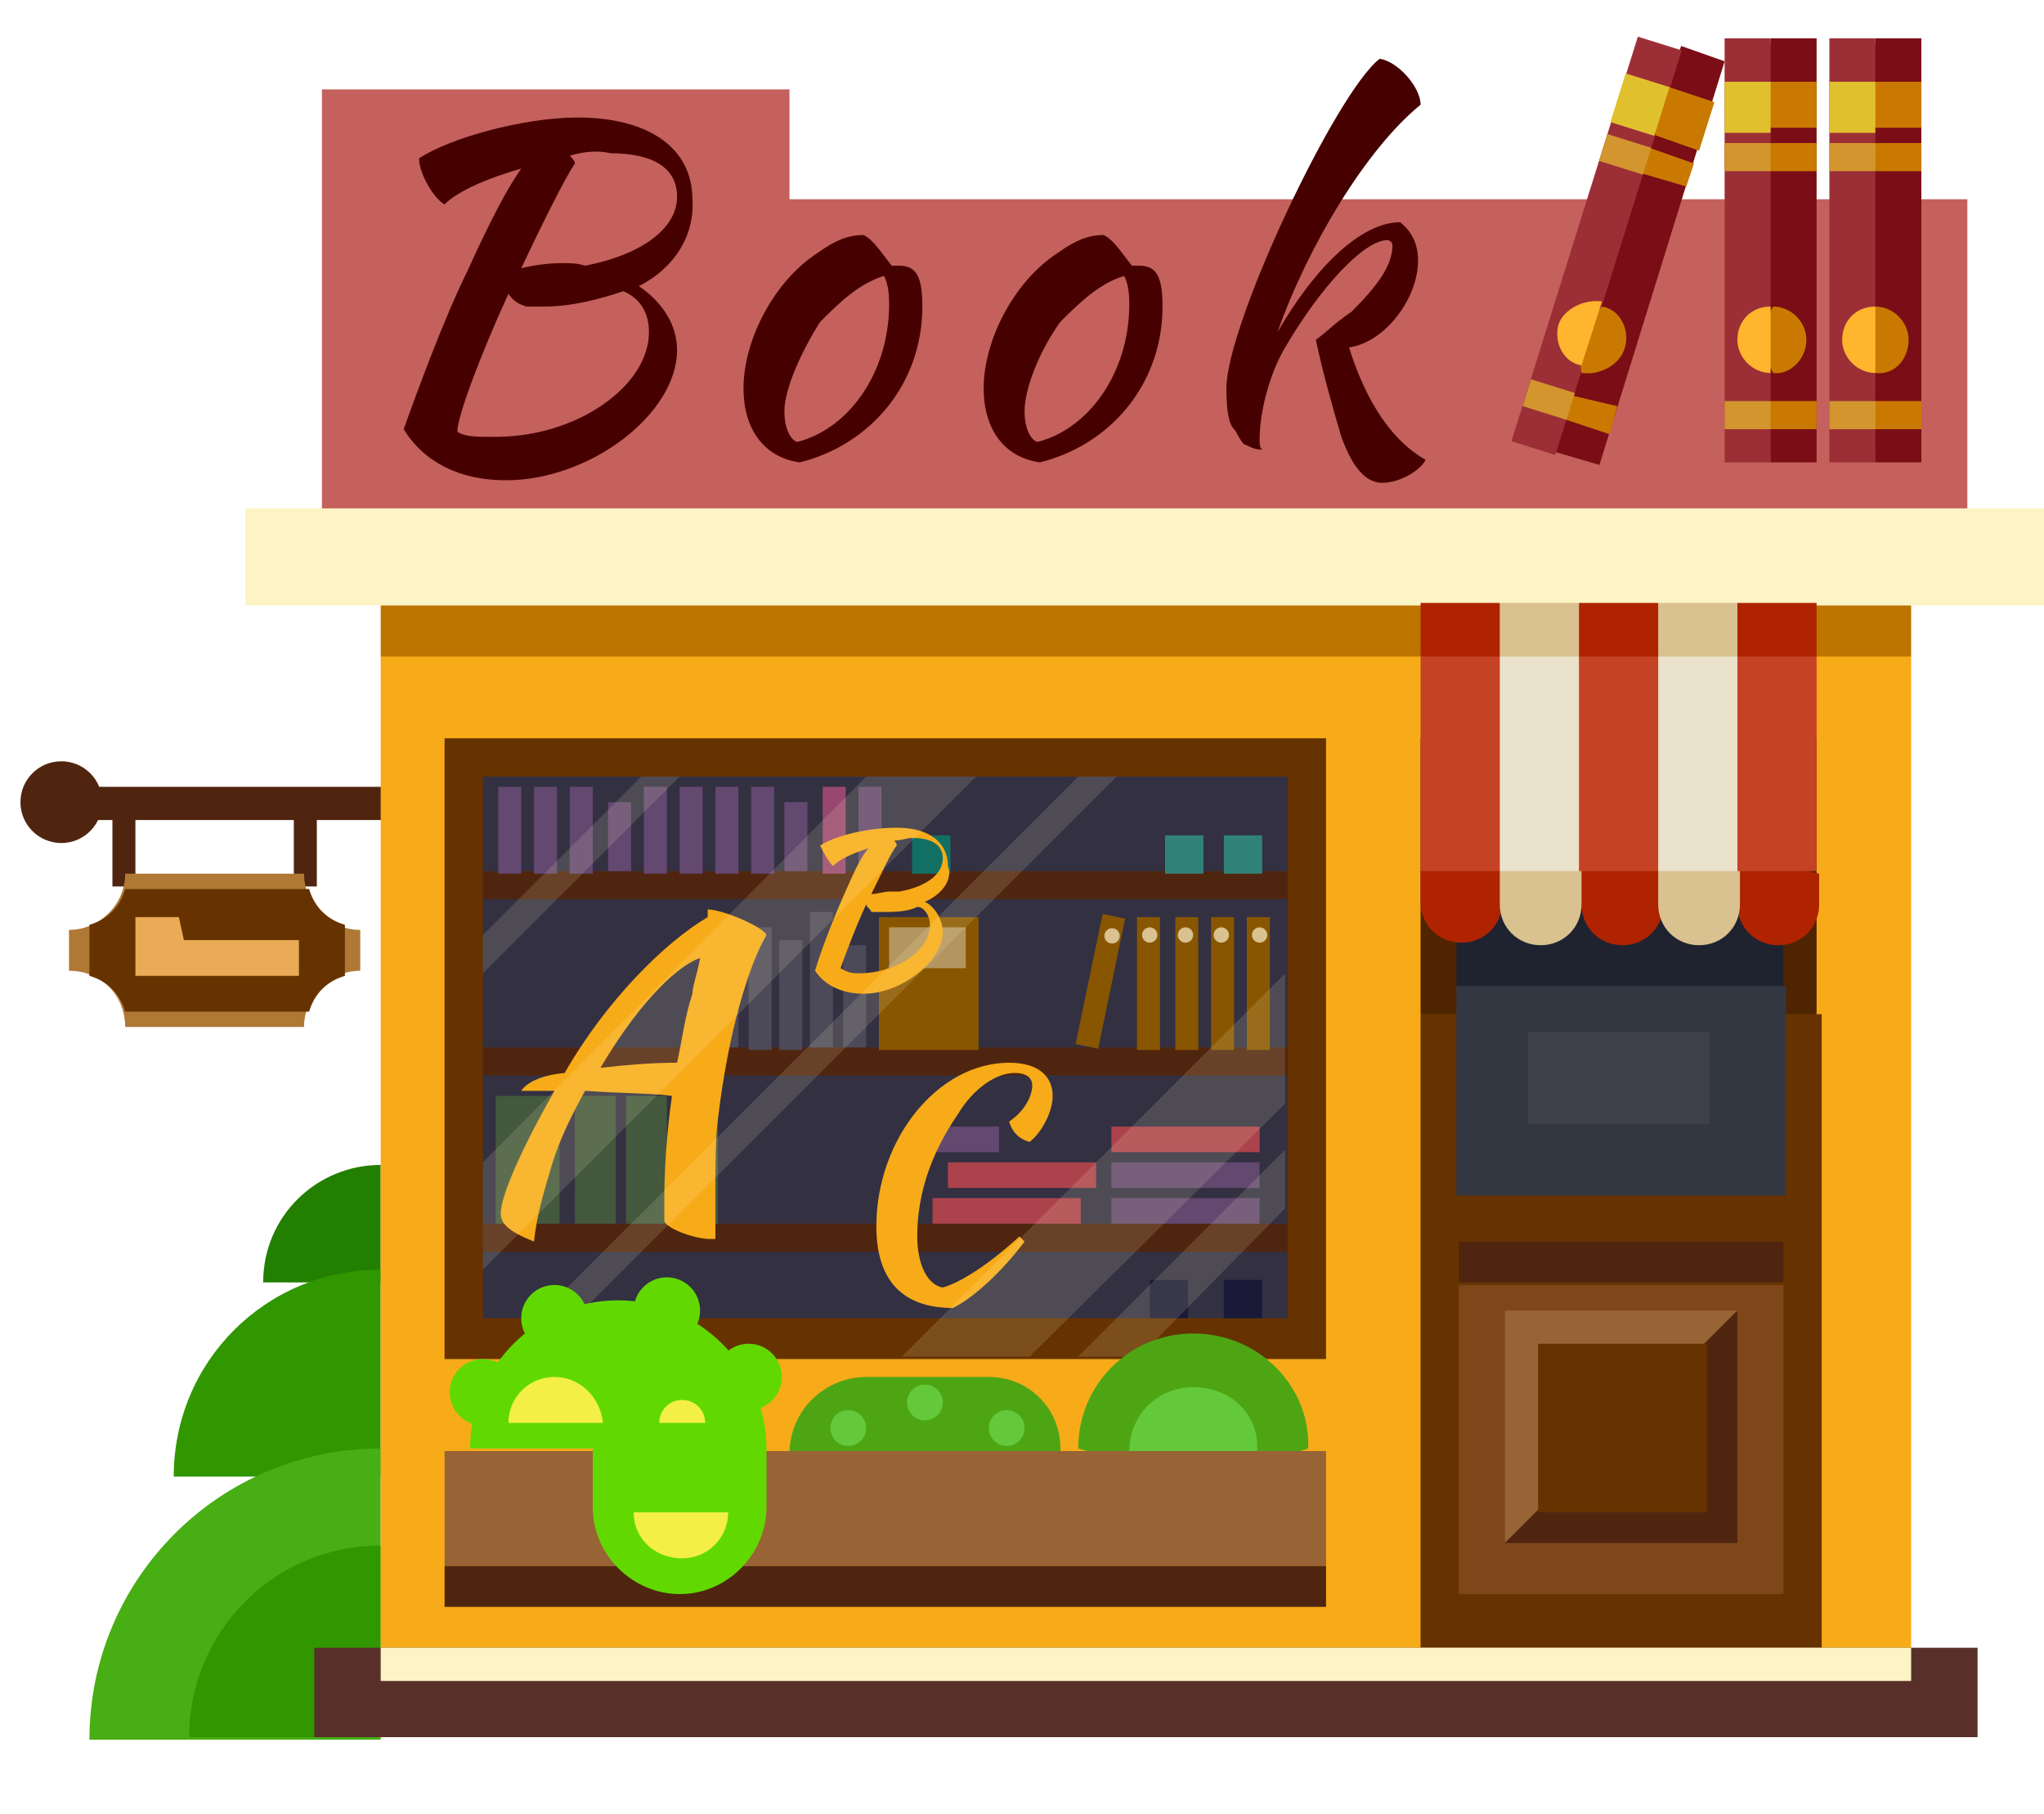 <?xml version="1.0" encoding="utf-8"?>
<!-- Generator: Adobe Illustrator 19.2.1, SVG Export Plug-In . SVG Version: 6.00 Build 0)  -->
<svg version="1.1" id="ëÎÓÈ_1" xmlns="http://www.w3.org/2000/svg" xmlns:xlink="http://www.w3.org/1999/xlink" x="0px" y="0px"
	 width="80px" height="71px" viewBox="0 0 80 71" style="enable-background:new 0 0 80 71;" xml:space="preserve">
<style type="text/css">
	.st0{fill:#237F00;}
	.st1{fill:#309700;}
	.st2{fill:#47AE14;}
	.st3{fill:#50250F;}
	.st4{fill:#F7AB19;}
	.st5{fill:#BD7500;}
	.st6{fill:#FDF4C5;}
	.st7{fill:#C4615C;}
	.st8{fill:#663300;}
	.st9{fill:#333042;}
	.st10{fill:#4E2500;}
	.st11{fill:#1F2330;}
	.st12{fill:#333742;}
	.st13{fill:#AF2300;}
	.st14{fill:#D9C190;}
	.st15{fill:#EAE2CB;}
	.st16{fill:#C54224;}
	.st17{fill:#3E414C;}
	.st18{fill:#AF7835;}
	.st19{fill:#7D4719;}
	.st20{fill:#E9AB56;}
	.st21{fill:#986335;}
	.st22{fill:#583029;}
	.st23{fill:#634870;}
	.st24{fill:#984870;}
	.st25{fill:#885600;}
	.st26{fill:#AC424C;}
	.st27{fill:#308278;}
	.st28{fill:#1A1A38;}
	.st29{fill:#116F63;}
	.st30{fill:#B4955F;}
	.st31{fill:#4C4959;}
	.st32{fill:#43583D;}
	.st33{opacity:0.14;fill:#FDF4C5;enable-background:new    ;}
	.st34{fill:#460000;}
	.st35{fill:#7A0D16;}
	.st36{fill:#9C2F36;}
	.st37{fill:#C97900;}
	.st38{fill:#E1C02E;}
	.st39{fill:#D3952E;}
	.st40{fill:#FFB52E;}
	.st41{fill:#4EA514;}
	.st42{fill:#63C93B;}
	.st43{fill:#61D901;}
	.st44{fill:#F3EF47;}
</style>
<g>
	<g>
		<path class="st0" d="M14.9,45.6c-2.5,0-4.6,2-4.6,4.6h4.6V45.6z"/>
	</g>
	<g>
		<path class="st1" d="M14.9,49.7c-4.5,0-8.1,3.6-8.1,8.1h8.1V49.7z"/>
	</g>
	<g>
		<path class="st2" d="M14.9,56.7c-6.3,0-11.4,5.1-11.4,11.4h11.4V56.7z"/>
	</g>
	<g>
		<path class="st1" d="M14.9,60.5c-4.2,0-7.5,3.4-7.5,7.5h7.5V60.5z"/>
	</g>
	<rect x="2.4" y="30.8" class="st3" width="12.9" height="1.3"/>
	<polygon class="st4" points="74.8,65 14.9,65 14.9,25.7 44.5,23.7 74.8,25.7 	"/>
	<polygon class="st5" points="74.8,25.7 14.9,25.7 14.9,23.6 45.6,21.8 74.8,23.6 	"/>
	<rect x="9.6" y="19.9" class="st6" width="70.4" height="3.8"/>
	<polygon class="st7" points="30.9,7.8 30.9,3.5 12.6,3.5 12.6,19.9 41.1,19.9 42.2,19.9 77,19.9 77,7.8 	"/>
	<rect x="17.4" y="28.9" class="st8" width="34.5" height="24.3"/>
	<rect x="18.9" y="30.4" class="st9" width="31.5" height="21.2"/>
	<g>
		<polygon class="st10" points="71.1,28.9 55.6,28.9 55.6,39.7 63.8,41 71.1,39.7 		"/>
		<rect x="55.6" y="39.7" class="st8" width="15.7" height="24.8"/>
	</g>
	<g>
		<polygon class="st11" points="69.8,30.4 57,30.4 57,38.6 63.4,39.9 69.8,38.6 		"/>
		<rect x="57" y="38.6" class="st12" width="12.9" height="8.2"/>
	</g>
	<g>
		<path class="st13" d="M55.6,34.1v1.2c0,0.9,0.7,1.6,1.6,1.6c0.9,0,1.6-0.7,1.6-1.6l0.7-2L55.6,34.1z"/>
		<path class="st13" d="M61.2,33.6l0.7,1.8c0,0.9,0.7,1.6,1.6,1.6c0.9,0,1.6-0.7,1.6-1.6l0.7-1.8H61.2z"/>
		<path class="st13" d="M68,35.4c0,0.9,0.7,1.6,1.6,1.6c0.9,0,1.6-0.7,1.6-1.6v-1.2l-3.9-0.9L68,35.4z"/>
		<polygon class="st13" points="58.7,23.6 55.6,23.6 55.6,25.7 59.3,26.7 		"/>
		<polygon class="st13" points="71.1,25.7 71.1,23.6 68,23.6 67.4,26.6 		"/>
		<polygon class="st13" points="65.2,26.3 64.9,23.6 61.8,23.6 61.4,26.3 		"/>
		<rect x="58.7" y="23.6" class="st14" width="3.1" height="2.6"/>
		<rect x="64.9" y="23.6" class="st14" width="3.1" height="2.6"/>
		<path class="st14" d="M58.7,33.6v1.8c0,0.9,0.7,1.6,1.6,1.6c0.9,0,1.6-0.7,1.6-1.6v-1.8H58.7z"/>
		<path class="st14" d="M64.9,33.6v1.8c0,0.9,0.7,1.6,1.6,1.6c0.9,0,1.6-0.7,1.6-1.6v-1.8H64.9z"/>
		<polygon class="st15" points="64.9,34.1 68,34.1 68.4,29.8 68,25.7 64.9,25.7 64.4,29.7 		"/>
		<polygon class="st15" points="58.7,34.1 61.8,34.1 62.2,29.8 61.8,25.7 58.7,25.7 58.2,29.7 		"/>
		<rect x="55.6" y="25.7" class="st16" width="3.1" height="8.4"/>
		<rect x="61.8" y="25.7" class="st16" width="3.1" height="8.4"/>
		<rect x="68" y="25.7" class="st16" width="3.1" height="8.4"/>
	</g>
	<circle class="st3" cx="2.4" cy="31.4" r="1.6"/>
	<rect x="59.8" y="40.4" class="st17" width="7.1" height="3.6"/>
	<rect x="4.4" y="31.6" class="st3" width="0.9" height="3.1"/>
	<rect x="11.5" y="31.6" class="st3" width="0.9" height="3.1"/>
	<path class="st18" d="M11.9,40.2h-7C4.9,39,4,38,2.7,38v-1.6c1.2,0,2.2-1,2.2-2.2h7c0,1.2,1,2.2,2.2,2.2V38
		C12.9,38,11.9,39,11.9,40.2z"/>
	<path class="st8" d="M4.9,39.6c-0.2-0.7-0.7-1.2-1.4-1.4v-2c0.7-0.2,1.2-0.7,1.4-1.4h7.2c0.2,0.7,0.7,1.2,1.4,1.4v2
		c-0.7,0.2-1.2,0.7-1.4,1.4H4.9z"/>
	<rect x="57.1" y="48.6" class="st3" width="12.7" height="1.6"/>
	<rect x="57.1" y="50.3" class="st19" width="12.7" height="12.1"/>
	<polygon class="st20" points="7.2,36.8 7,35.9 5.3,35.9 5.3,36.8 5.3,38.2 7.5,38.2 11.7,38.2 11.7,36.8 	"/>
	<g>
		<polygon class="st21" points="58.9,51.3 58.9,60.4 68,51.3 		"/>
		<polygon class="st3" points="58.9,60.4 68,60.4 68,51.3 		"/>
	</g>
	<rect x="60.2" y="52.6" class="st8" width="6.6" height="6.6"/>
	<rect x="12.3" y="64.5" class="st22" width="65.1" height="3.5"/>
	<rect x="14.9" y="64.5" class="st6" width="59.9" height="1.3"/>
	<rect x="18.9" y="34.1" class="st3" width="31.5" height="1.1"/>
	<rect x="18.9" y="41" class="st3" width="31.5" height="1.1"/>
	<rect x="18.9" y="47.9" class="st3" width="31.5" height="1.1"/>
	<rect x="19.5" y="30.8" class="st23" width="0.9" height="3.4"/>
	<rect x="20.9" y="30.8" class="st23" width="0.9" height="3.4"/>
	<rect x="22.3" y="30.8" class="st23" width="0.9" height="3.4"/>
	<rect x="23.8" y="31.4" class="st23" width="0.9" height="2.7"/>
	<rect x="25.2" y="30.8" class="st23" width="0.9" height="3.4"/>
	<rect x="26.6" y="30.8" class="st23" width="0.9" height="3.4"/>
	<rect x="28" y="30.8" class="st23" width="0.9" height="3.4"/>
	<rect x="29.4" y="30.8" class="st23" width="0.9" height="3.4"/>
	<rect x="30.7" y="31.4" class="st23" width="0.9" height="2.7"/>
	<rect x="32.2" y="30.8" class="st24" width="0.9" height="3.4"/>
	<rect x="33.6" y="30.8" class="st23" width="0.9" height="3.4"/>
	<rect x="48.8" y="35.9" class="st25" width="0.9" height="5.2"/>
	<circle class="st14" cx="49.3" cy="36.6" r="0.3"/>
	<rect x="47.4" y="35.9" class="st25" width="0.9" height="5.2"/>
	<circle class="st14" cx="47.8" cy="36.6" r="0.3"/>
	<rect x="46" y="35.9" class="st25" width="0.9" height="5.2"/>
	<circle class="st14" cx="46.4" cy="36.6" r="0.3"/>
	<rect x="44.5" y="35.9" class="st25" width="0.9" height="5.2"/>
	<circle class="st14" cx="45" cy="36.6" r="0.3"/>
	<rect x="40.5" y="38" transform="matrix(0.203 -0.979 0.979 0.203 -3.324 72.803)" class="st25" width="5.2" height="0.9"/>
	<ellipse transform="matrix(0.204 -0.979 0.979 0.204 -1.278 71.734)" class="st14" cx="43.5" cy="36.7" rx="0.3" ry="0.3"/>
	<rect x="43.5" y="46.9" class="st23" width="5.8" height="1"/>
	<rect x="43.5" y="45.5" class="st23" width="5.8" height="1"/>
	<rect x="43.5" y="44.1" class="st26" width="5.8" height="1"/>
	<rect x="36.5" y="46.9" class="st26" width="5.8" height="1"/>
	<rect x="37.1" y="45.5" class="st26" width="5.8" height="1"/>
	<rect x="36.5" y="44.1" class="st23" width="2.6" height="1"/>
	<rect x="47.9" y="32.7" class="st27" width="1.5" height="1.5"/>
	<rect x="47.9" y="50.1" class="st28" width="1.5" height="1.5"/>
	<rect x="45" y="50.1" class="st28" width="1.5" height="1.5"/>
	<rect x="45.6" y="32.7" class="st27" width="1.5" height="1.5"/>
	<rect x="35.7" y="32.7" class="st29" width="1.5" height="1.5"/>
	<rect x="34.4" y="35.9" class="st25" width="3.9" height="5.2"/>
	<rect x="34.8" y="36.3" class="st30" width="3" height="1.6"/>
	<rect x="33" y="37" class="st31" width="0.9" height="4"/>
	<rect x="31.7" y="35.7" class="st31" width="0.9" height="5.3"/>
	<rect x="30.5" y="36.8" class="st31" width="0.9" height="4.3"/>
	<rect x="29.3" y="36.3" class="st31" width="0.9" height="4.8"/>
	<rect x="28" y="37" class="st31" width="0.9" height="4"/>
	<rect x="19.4" y="42.9" class="st32" width="2.5" height="5"/>
	<rect x="22.5" y="42.9" class="st32" width="1.6" height="5"/>
	<rect x="24.5" y="42.9" class="st32" width="1.6" height="5"/>
	<rect x="26.5" y="42.9" class="st32" width="1.6" height="5"/>
	<g>
		<path class="st4" d="M19.6,47.5c0-0.7,0.8-2.5,2.1-4.8c-0.6,0-1,0-1.3,0c0.2-0.3,0.7-0.6,1.7-0.7c1.6-2.8,3.9-5.1,5.6-6.1
			c0-0.2,0-0.2,0-0.3c0.6,0,2.2,0.7,2.3,1c-0.7,1.2-1.5,3.8-1.9,7.2C28,44.5,28,45.7,28,47c0,0.5,0,1,0,1.5c-0.1,0-0.1,0-0.2,0
			c-0.6,0-1.7-0.4-1.8-0.7c0-0.2,0-0.6,0-0.8c0-1.3,0.1-2.7,0.3-4.1c-0.6-0.1-2-0.1-3.4-0.2c-0.5,0.9-1,1.9-1.3,2.9
			c-0.3,1-0.6,2-0.7,3C19.9,48.2,19.6,47.9,19.6,47.5z M27.4,37.5c-1.1,0.4-2.6,2.1-3.9,4.3c0.9-0.1,1.9-0.2,3-0.2
			c0.2-0.9,0.3-1.8,0.6-2.7C27.1,38.6,27.3,38.1,27.4,37.5z"/>
		<path class="st4" d="M36.2,35.3c0.4,0.2,0.7,0.7,0.7,1.2c0,1.1-1.6,2.4-3.1,2.4c-0.8,0-1.5-0.3-1.9-0.9c0.2-0.7,0.7-2,1.1-2.9
			c0.4-0.9,0.7-1.6,1-1.9c-0.6,0.2-1.1,0.4-1.4,0.7c-0.2-0.2-0.4-0.6-0.5-0.8c0.6-0.4,1.9-0.7,3-0.7c1.3,0,2,0.6,2,1.5
			C37.3,34.4,36.9,35,36.2,35.3z M33.9,35.4c-0.5,1.1-0.9,2.2-1,2.5c0.2,0.1,0.3,0.2,0.7,0.2c1.5,0,2.8-0.9,2.8-1.9
			c0-0.3-0.2-0.7-0.5-0.7c-0.4,0.2-0.9,0.2-1.5,0.2c-0.2,0-0.2,0-0.3,0C34.1,35.6,33.9,35.5,33.9,35.4z M35,32.9
			c0,0,0.1,0.1,0.1,0.2c-0.2,0.2-0.6,1.1-1,1.9c0.2,0,0.5-0.1,0.7-0.1c0.2,0,0.2,0,0.4,0c1.1-0.2,1.7-0.7,1.7-1.3
			c0-0.5-0.4-0.8-1.2-0.8C35.5,32.8,35.3,32.9,35,32.9z"/>
		<path class="st4" d="M39.5,41.6c1.1,0,1.7,0.5,1.7,1.3c0,0.6-0.4,1.4-0.9,1.8c-0.4-0.1-0.7-0.4-0.8-0.8c0.6-0.4,0.9-1,0.9-1.4
			c0-0.3-0.2-0.5-0.7-0.5c-0.7,0-1.6,0.6-2.2,1.6c-1.1,1.6-1.6,3.2-1.6,4.8c0,1.1,0.4,1.9,1,2c0.7-0.2,1.8-0.9,3-2
			c0.1,0.1,0.2,0.2,0.2,0.2c-0.9,1.2-2,2.2-2.8,2.6c-2,0-3-1.1-3-3.2C34.3,44.6,36.7,41.6,39.5,41.6z"/>
	</g>
	<polygon class="st33" points="44.6,53.1 42.2,53.1 50.3,45 50.3,47.3 	"/>
	<polygon class="st33" points="40.3,53.1 35.3,53.1 50.3,38.1 50.3,43.2 	"/>
	<polygon class="st33" points="22.5,51.6 21,51.6 42.2,30.4 43.7,30.4 	"/>
	<polygon class="st33" points="18.9,49.7 18.9,45.5 33.9,30.4 38.2,30.4 	"/>
	<polygon class="st33" points="18.9,38.1 18.9,36.6 25.1,30.4 26.6,30.4 	"/>
	<g>
		<path class="st34" d="M25,11.2c0.9,0.6,1.5,1.5,1.5,2.5c0,2.5-3.4,5.1-6.7,5.1c-1.8,0-3.2-0.7-4-2c0.5-1.4,1.6-4.4,2.5-6.2
			c0.9-2,1.6-3.3,2.1-4C19,7,17.9,7.5,17.4,8c-0.4-0.2-1-1.2-1-1.8c1.2-0.8,4.1-1.6,6.2-1.6c2.8,0,4.5,1.2,4.5,3.2
			C27.2,9.2,26.4,10.5,25,11.2z M19.9,11.5c-1.1,2.4-2,4.8-2,5.4c0.3,0.2,0.7,0.2,1.5,0.2c3.2,0,6-2,6-4.1c0-0.7-0.3-1.3-1-1.6
			c-0.9,0.3-2,0.6-3.1,0.6c-0.3,0-0.5,0-0.7,0C20.3,11.9,20.1,11.8,19.9,11.5z M22.3,6.1c0.1,0.1,0.2,0.2,0.2,0.3
			c-0.4,0.6-1.2,2.2-2.1,4.1c0.4-0.1,1-0.2,1.6-0.2c0.3,0,0.6,0,0.9,0.1C25,10,26.5,9,26.5,7.7c0-1.1-0.9-1.7-2.6-1.7
			C23.5,5.9,22.9,5.9,22.3,6.1z"/>
		<path class="st34" d="M29.1,15.2c0-1.9,1.2-4.2,2.9-5.3c0.7-0.5,1.2-0.7,1.8-0.7c0.4,0.2,0.7,0.7,1.1,1.2c0.1,0,0.2,0,0.3,0
			c0.7,0,0.9,0.5,0.9,1.6c0,3-2,5.4-4.8,6.1C29.9,17.9,29.1,16.8,29.1,15.2z M30.7,16.1c0,0.6,0.2,1.1,0.5,1.2
			c2-0.5,3.6-2.7,3.6-5.4c0-0.6-0.1-0.9-0.2-1.1c-1,0.3-1.8,1.1-2.5,1.8C31.4,13.7,30.7,15.2,30.7,16.1z"/>
		<path class="st34" d="M38.5,15.2c0-1.9,1.2-4.2,2.9-5.3c0.7-0.5,1.2-0.7,1.8-0.7c0.4,0.2,0.7,0.7,1.1,1.2c0.1,0,0.2,0,0.3,0
			c0.7,0,0.9,0.5,0.9,1.6c0,3-2,5.4-4.8,6.1C39.3,17.9,38.5,16.8,38.5,15.2z M40.1,16.1c0,0.6,0.2,1.1,0.5,1.2
			c2-0.5,3.6-2.7,3.6-5.4c0-0.6-0.1-0.9-0.2-1.1c-1,0.3-1.8,1.1-2.5,1.8C40.7,13.7,40.1,15.2,40.1,16.1z"/>
		<path class="st34" d="M54,2.3c0.7,0.1,1.6,1.1,1.6,1.8c-2.1,1.7-4.4,5.5-5.6,8.9c1.5-2.6,3.3-4.3,4.8-4.3c0.5,0.4,0.7,0.9,0.7,1.5
			c0,1.5-1.3,3.2-2.7,3.4c0.5,1.6,1.4,3.5,3,4.4c-0.2,0.4-1,0.9-1.7,0.9c-0.7,0-1.2-0.7-1.6-1.8c-0.3-1-0.7-2.4-1-3.8
			c0.3-0.2,0.8-0.7,1.4-1.1c1-1,1.6-1.8,1.6-2.6c0-0.1-0.1-0.2-0.2-0.2c-0.9,0-2.6,1.8-4,4.2c-0.6,1-1,2.5-1,3.6
			c0,0.2,0,0.3,0.1,0.4c-0.4,0-0.6-0.2-0.7-0.2c-0.2-0.2-0.3-0.5-0.4-0.6c-0.2-0.2-0.3-0.7-0.3-1.6C48,12.7,52.3,3.6,54,2.3z"/>
	</g>
	<g>
		<polygon class="st35" points="75.2,1.5 73.4,1.5 72.8,10.2 73.4,18.1 75.2,18.1 		"/>
		<rect x="71.6" y="1.5" class="st36" width="1.8" height="16.6"/>
		<g>
			<polygon class="st37" points="75.2,3.2 73.4,3.2 72.8,4 73.4,5 75.2,5 			"/>
			<rect x="71.6" y="3.2" class="st38" width="1.8" height="2"/>
			<polygon class="st37" points="75.2,6.7 75.2,5.6 73.4,5.6 73,6.1 73.4,6.7 			"/>
			<rect x="71.6" y="5.6" class="st39" width="1.8" height="1.1"/>
			<polygon class="st37" points="75.2,16.8 75.2,15.7 73.4,15.7 72.8,16.3 73.4,16.8 			"/>
			<rect x="71.6" y="15.7" class="st39" width="1.8" height="1.1"/>
			<path class="st37" d="M74.7,13.3c0-0.7-0.6-1.3-1.3-1.3l-0.7,1.2l0.7,1.4C74.1,14.7,74.7,14.1,74.7,13.3z"/>
			<path class="st40" d="M72.1,13.3c0,0.7,0.6,1.3,1.3,1.3V12C72.6,12,72.1,12.6,72.1,13.3z"/>
		</g>
	</g>
	<g>
		<polygon class="st35" points="71.1,1.5 69.3,1.5 68.8,10.2 69.3,18.1 71.1,18.1 		"/>
		<rect x="67.5" y="1.5" class="st36" width="1.8" height="16.6"/>
		<g>
			<polygon class="st37" points="71.1,3.2 69.3,3.2 68.8,4 69.3,5 71.1,5 			"/>
			<rect x="67.5" y="3.2" class="st38" width="1.8" height="2"/>
			<polygon class="st37" points="71.1,6.7 71.1,5.6 69.3,5.6 69,6.1 69.3,6.7 			"/>
			<rect x="67.5" y="5.6" class="st39" width="1.8" height="1.1"/>
			<polygon class="st37" points="71.1,16.8 71.1,15.7 69.3,15.7 68.8,16.3 69.3,16.8 			"/>
			<rect x="67.5" y="15.7" class="st39" width="1.8" height="1.1"/>
			<path class="st37" d="M70.7,13.3c0-0.7-0.6-1.3-1.3-1.3l-0.7,1.2l0.7,1.4C70,14.7,70.7,14.1,70.7,13.3z"/>
			<path class="st40" d="M68,13.3c0,0.7,0.6,1.3,1.3,1.3V12C68.5,12,68,12.6,68,13.3z"/>
		</g>
	</g>
	<g>
		<polygon class="st35" points="67.5,2.4 65.8,1.8 62.7,10 60.9,17.7 62.6,18.2 		"/>
		
			<rect x="54.2" y="8.7" transform="matrix(0.298 -0.954 0.954 0.298 34.705 66.386)" class="st36" width="16.6" height="1.8"/>
		<g>
			<polygon class="st37" points="67.1,4 65.3,3.4 64.6,4.1 64.8,5.3 66.5,5.9 			"/>
			<rect x="63.3" y="3.2" transform="matrix(0.298 -0.954 0.954 0.298 41.114 64.216)" class="st38" width="2" height="1.8"/>
			<polygon class="st37" points="66,7.3 66.3,6.4 64.6,5.8 64.2,6.2 64.3,6.8 			"/>
			
				<rect x="63.1" y="5.2" transform="matrix(0.298 -0.954 0.954 0.298 38.819 64.946)" class="st39" width="1.1" height="1.8"/>
			<polygon class="st37" points="63,17 63.3,15.9 61.6,15.5 60.9,15.8 61.2,16.4 			"/>
			
				<rect x="60.1" y="14.8" transform="matrix(0.298 -0.954 0.954 0.298 27.565 68.822)" class="st39" width="1.1" height="1.8"/>
			<path class="st37" d="M63.6,13.6c0.2-0.7-0.2-1.5-0.9-1.6l-1,1l0.2,1.6C62.6,14.7,63.4,14.3,63.6,13.6z"/>
			<path class="st40" d="M61,12.7c-0.2,0.7,0.2,1.5,0.9,1.6l0.8-2.5C62,11.7,61.2,12.1,61,12.7z"/>
		</g>
	</g>
	<g>
		<path class="st41" d="M46.7,52.2c-2.5,0-4.5,2-4.5,4.5l4.8,1.4l4.2-1.4C51.3,54.3,49.3,52.2,46.7,52.2z"/>
		<g>
			<path class="st42" d="M46.7,54.3c-1.4,0-2.5,1.1-2.5,2.5l2.5,0.9l2.5-0.9C49.3,55.4,48.2,54.3,46.7,54.3z"/>
		</g>
	</g>
	<path class="st41" d="M38.7,53.9h-4.8c-1.6,0-3,1.3-3,3l0,0l5.7,2.5l4.9-2.5l0,0C41.6,55.2,40.3,53.9,38.7,53.9z"/>
	<rect x="17.4" y="56.8" class="st21" width="34.5" height="4.5"/>
	<rect x="17.4" y="61.3" class="st3" width="34.5" height="1.6"/>
	<circle class="st42" cx="33.2" cy="55.9" r="0.7"/>
	<circle class="st42" cx="36.2" cy="54.9" r="0.7"/>
	<circle class="st42" cx="39.4" cy="55.9" r="0.7"/>
	<path class="st43" d="M24.2,50.9c-3.2,0-5.8,2.6-5.8,5.8h4.8V59c0,1.9,1.6,3.4,3.4,3.4c1.9,0,3.4-1.6,3.4-3.4v-2.3
		C30,53.6,27.4,50.9,24.2,50.9z"/>
	<circle class="st43" cx="18.9" cy="54.5" r="1.3"/>
	<circle class="st43" cx="21.7" cy="51.6" r="1.3"/>
	<circle class="st43" cx="26.1" cy="51.3" r="1.3"/>
	<circle class="st43" cx="29.3" cy="53.9" r="1.3"/>
	<g>
		<path class="st44" d="M21.7,53.9c-1,0-1.8,0.8-1.8,1.8h3.7C23.5,54.7,22.7,53.9,21.7,53.9z"/>
	</g>
	<g>
		<path class="st44" d="M26.7,54.8c-0.5,0-0.9,0.4-0.9,0.9h1.8C27.6,55.2,27.2,54.8,26.7,54.8z"/>
	</g>
	<g>
		<path class="st44" d="M26.7,61c1,0,1.8-0.8,1.8-1.8h-3.7C24.8,60.2,25.6,61,26.7,61z"/>
	</g>
</g>
</svg>
